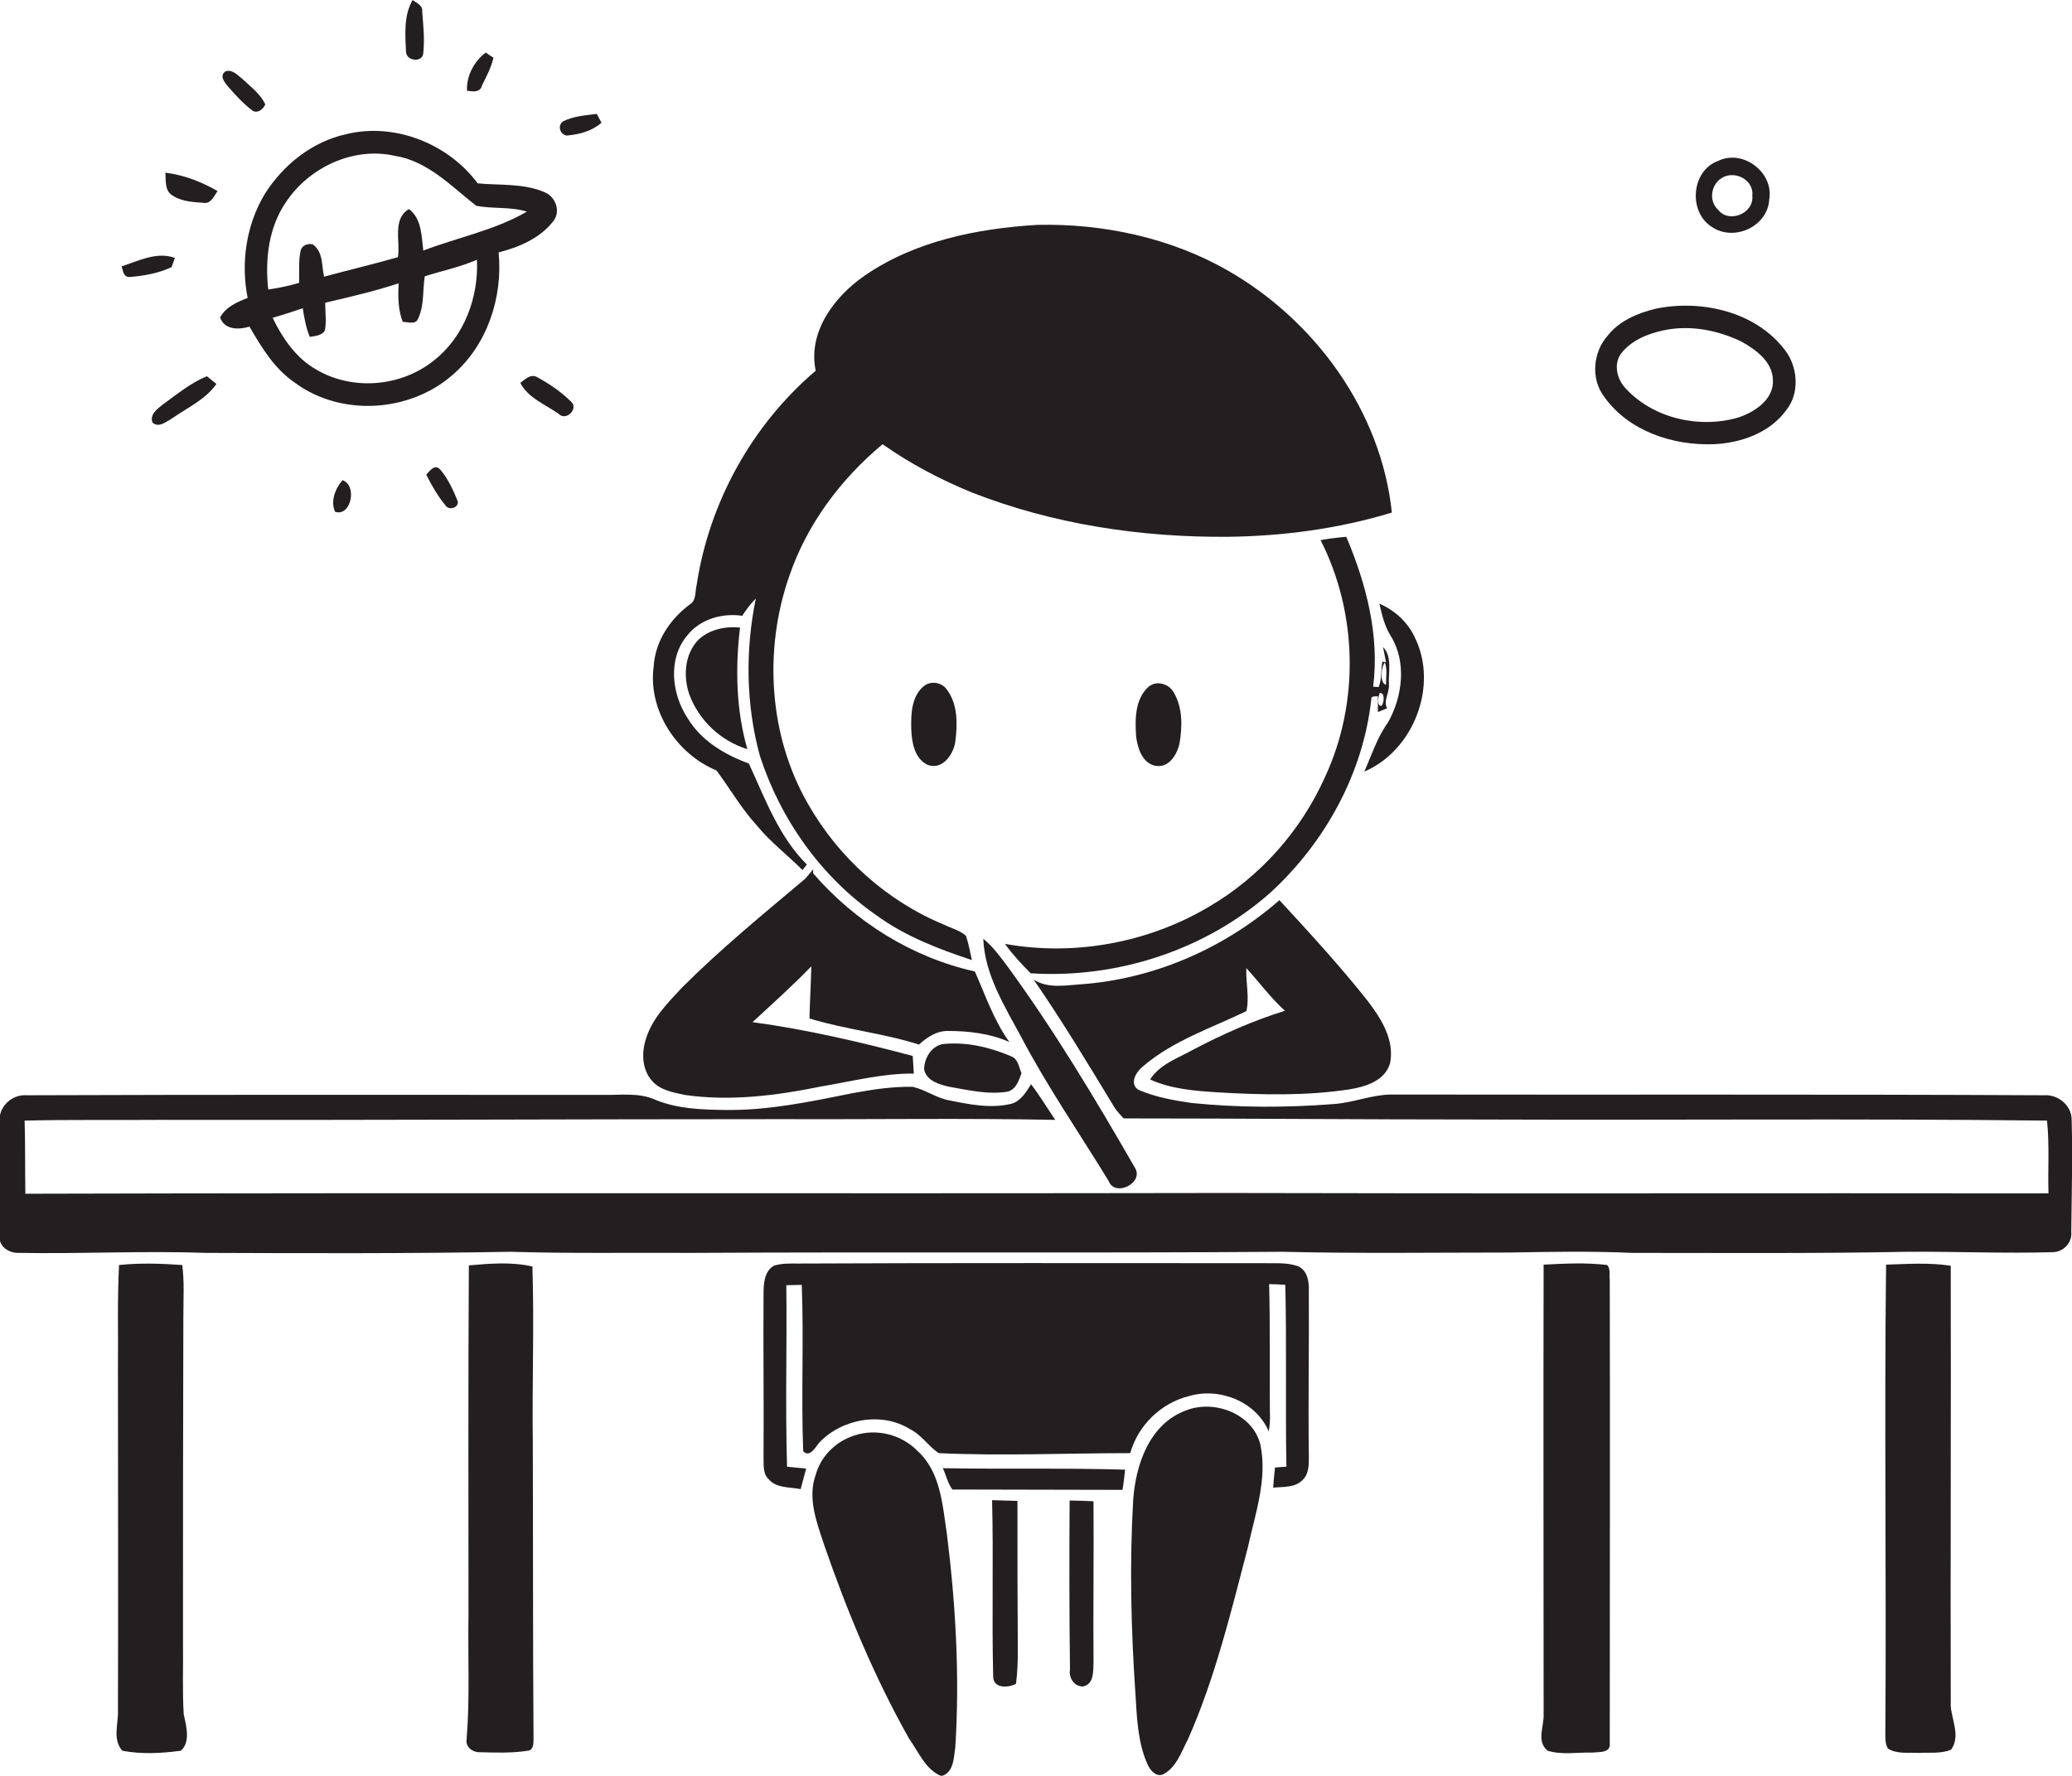 <?xml version="1.0" encoding="utf-8"?>
<!-- Generator: Adobe Illustrator 19.2.0, SVG Export Plug-In . SVG Version: 6.00 Build 0)  -->
<svg version="1.1" id="Layer_1" xmlns="http://www.w3.org/2000/svg" xmlns:xlink="http://www.w3.org/1999/xlink" x="0px" y="0px"
	 viewBox="0 0 563.9 483.3" enable-background="new 0 0 563.9 483.3" xml:space="preserve">
<g>
	<path fill="#231F20" d="M115.2,14.4c0.4-3.7,0-7.5-0.3-11.3c0.2-1.7-1.6-2.3-2.6-3.1c-2.5,4.3-2,9.5-1.8,14.2
		C110.7,16.7,115.1,17.1,115.2,14.4z"/>
	<path fill="#231F20" d="M131.2,23.2c1.2-2.4,2.5-4.9,3.1-7.5c-0.5-0.3-1.6-1-2.1-1.4c-3.2,2.4-5.3,6.4-5.1,10.4
		C128.6,24.9,130.7,25.3,131.2,23.2z"/>
	<path fill="#231F20" d="M68.7,30.1c1.4,0.9,3-0.4,3.5-1.7c-1.3-2.8-3.9-4.7-6.1-6.8c-1.3-1-2.8-2.8-4.7-2.2c-1.8,1.2-0.3,3,0.7,4.2
		C64.1,25.9,66.2,28.2,68.7,30.1z"/>
	<path fill="#231F20" d="M154.2,36.9c3.4-0.3,6.9-1.2,9.5-3.5c-0.3-0.6-1-1.8-1.3-2.4c-3.1,0.4-6.3,0.6-9.1,2
		C151.6,34.1,152.4,36.6,154.2,36.9z"/>
	<path fill="#231F20" d="M67.9,88.9c3.3,5.7,6.8,11.5,12.4,15.3c12.5,9.2,31.1,8.1,42.8-2.1c9.5-8.1,13.8-21.2,12.6-33.4
		c5.5-1.4,11.2-3.8,14.8-8.4c2.2-2.6,0.8-6.6-2.1-7.9c-5.8-2.6-12.4-1.9-18.4-2.5c-8-10.8-22.6-16.6-35.7-13.4
		c-9.3,2-17.3,8.4-22.3,16.4c-5,8.4-6.5,18.6-4.6,28.2c-2.9,1.1-5.9,2.4-7.5,5.3C61.1,89.8,64.9,89.8,67.9,88.9z M118.1,98.1
		c-8.9,7.2-22.2,8.3-32,2.5c-5.5-3.1-9.2-8.5-11.9-14.1c2.8-0.8,5.5-1.7,8.2-2.6c0.4,2.7,0.9,5.3,1.9,7.8c1.5-0.3,3.2-0.3,4.1-1.7
		c0.5-2.5,0.1-5,0.1-7.6c6.7-1.6,13.4-3.1,20-5.3c-0.2,3.5-0.2,7.1,1.1,10.5c1.4,0,3.5,0.9,4.2-0.9c1.7-3.6,1.2-7.7,1.8-11.5
		c4.7-1.5,9.6-2.5,14.2-4.5C130.3,80.9,126.3,91.7,118.1,98.1z M77.9,54.9c6.3-9.4,18.3-15,29.5-12.5c9,1.4,15.4,8.3,22.2,13.6
		c4.5,0.9,9.3,0.2,13.8,1.6c-8.8,5.1-18.8,7-28.2,10.6c-0.5-3.9-0.4-8.7-3.9-11.3c-4.6,2.7-2.3,8.8-3,13.1
		c-6.7,1.9-13.4,3.5-20.1,5.3c-0.7-3-0.2-6.8-3.1-8.8c-1.4-0.3-3,0.3-3.3,1.8c-0.6,2.8-0.3,5.8-0.4,8.7c-2.8,0.8-5.6,1.4-8.4,1.8
		C72.1,70.6,73.1,61.8,77.9,54.9z"/>
	<path fill="#231F20" d="M46.5,52.9c2.5,1.9,5.8,2.1,8.8,2.3c2.1,0.4,3-1.9,3.9-3.2c-4.3-2.5-9.2-4.4-14.2-5
		C45.2,49,44.8,51.5,46.5,52.9z"/>
	<path fill="#231F20" d="M195,209.7c3.7,5,6.8,10.4,11,15c3.7,4.5,8.3,8,12.4,12.1c0.4-0.5,0.8-1,1.2-1.5
		c-7.6-7.5-11.4-18-15.8-27.5c-6.6-2.4-13-6.2-16.7-12.4c-4.3-6.5-5.4-16.1-0.1-22.4c3.5-4.5,9.5-6.2,15-5.4
		c1.1-1.7,2.3-3.3,3.7-4.7c-2.9,14.1-2.7,28.9,1.1,42.8c5.6,17.3,16.7,33,31.7,43.4c7.8,5.7,16.9,9.2,26,12.2
		c-0.5-2.2-0.9-4.5-1.6-6.6c-1.7-1.5-3.9-2-5.9-3c-15.6-6.4-28.8-18.3-37.1-32.9c-10.7-18.6-12.1-41.9-5.1-62
		c4.8-14.1,14-26.4,25.4-35.9c7.5,5.3,15.7,9.6,24.2,13.1c22.2,8.7,46.1,12.3,69.9,12.1c15-0.2,30.1-2.2,44.5-6.6
		c-2.9-27.6-20.9-52.3-44.7-65.9c-15.6-8.9-33.9-12.8-51.8-12.4c-16.4,1-33.4,4.4-47.1,13.9c-8.2,5.7-15.4,15.3-13.2,25.8
		c-17.3,14.7-29,35.8-32.4,58.3c-0.5,1.9,0,4.3-2,5.4c-5.3,4-9.3,10-9.7,16.8C176.3,193.3,184.1,205.2,195,209.7z"/>
	<path fill="#231F20" d="M35.1,75.4c4-0.3,8-1,11.6-2.7c0.2-0.6,0.7-1.9,0.9-2.5c-4.9-1.8-9.9,0.8-14.5,2.3
		C33.5,73.6,33.5,75.3,35.1,75.4z"/>
	<path fill="#231F20" d="M466.3,120.9c7.5-0.3,15.5-3.1,20-9.5c3.3-4.3,3-10.6,0.2-15.1C478.8,85,463.4,81.4,450.7,84
		c-5,1.2-10,3.3-13.2,7.4c-4,4.5-4.6,11.8-0.9,16.6C443.2,117.3,455.2,121.3,466.3,120.9z M441.2,96.2c2.8-3.6,7.3-5.4,11.6-6.3
		c7-1.5,14.5-0.1,21,3c4,2.2,8.6,5.5,8.7,10.5c0.3,5.3-4.9,8.7-9.3,10.2c-10.5,3.1-23,0.4-30.6-7.7C440.1,103.4,439,99.2,441.2,96.2
		z"/>
	<path fill="#231F20" d="M44.3,110.1c-1.5,1.2-3.6,2.7-2.8,4.9c1.7,1.6,3.8-0.3,5.3-1.1c4.1-2.9,9.1-5.1,12.1-9.4
		c-0.9-0.7-1.7-1.4-2.6-2.1C51.9,104.2,48.2,107.3,44.3,110.1z"/>
	<path fill="#231F20" d="M141.6,104.2c2.1,4.1,6.8,5.9,10.4,8.4c2,2.2,5.6-1.4,3.4-3.3c-2.7-2.7-6-4.9-9.3-6.7
		C144.3,101.7,142.9,103.3,141.6,104.2z"/>
	<path fill="#231F20" d="M116,129.2c1.5,2.9,3.1,5.8,5.2,8.3c0.9,1.5,3.6,0.8,3.4-1c-1.2-3-2.6-6.1-4.7-8.6
		C118.4,126.1,117,128.1,116,129.2z"/>
	<path fill="#231F20" d="M91.2,139.3c4.4,1.4,6.1-7.3,2-8.6C91.2,133,89.9,136.5,91.2,139.3z"/>
	<path fill="#231F20" d="M345.8,242.9c14.8-13.6,25.2-32.4,27.4-52.6c-0.1-1,1.2-0.7,1.8-0.8c0,1.1,0,3.2,0,4.3
		c0.8-0.3,1.6-0.7,2.5-1c-1.1-2.1,0.7-4.3,0.5-6.5c-0.2-3.4,1-7.5-1.6-10.2c0.2,1,0.6,3,0.8,4.1l-1-0.1c-0.4,2.3-0.1,4.7-1,6.9
		c-0.4,0-1.1-0.1-1.5-0.1c1.8-14-1.9-28-7.3-40.8c-2.4,0.2-4.7,0.5-7,0.9c10.1,19.9,10.6,44.3,1.2,64.5
		c-6.6,14.7-17.7,27.2-31.6,35.3c-16.5,9.8-36.6,13.5-55.5,10.1c2.1,2.9,4.5,5.5,7,8C304,266.4,328.1,258.6,345.8,242.9z
		 M376.9,180.3c0.7,1.9,0.3,4.1,0.3,6.1C375.4,185.9,375.9,181.4,376.9,180.3z M375.5,188.6c1.5-0.1,1.2,2.6,0.5,3.5
		C374.6,192.3,375.1,189.5,375.5,188.6z"/>
	<path fill="#231F20" d="M378.5,173.1c4.4,7.1,3.2,16.6-0.8,23.6c-2.9,4-4.4,8.8-6.4,13.3c13.4-5.7,20.2-23.3,13.8-36.4
		c-1.9-4.2-5.5-7.5-9.7-9.3C376.1,167.3,376.8,170.4,378.5,173.1z"/>
	<path fill="#231F20" d="M190.1,174.1c-3.8,3.9-4.2,10-2.5,14.9c2.6,7.1,8.6,12.7,15.8,14.9c-3.1-10.7-3.3-22.1-2-33.1
		C197.4,170.4,193.1,171.3,190.1,174.1z"/>
	<path fill="#231F20" d="M251.6,186.6c-3.5,2.7-3.7,7.6-3.6,11.7c0.1,3.5,0.8,8,4.3,9.8c4.1,1.7,7.2-2.7,7.7-6.3
		c0.6-4.7,0.7-10.1-2.3-14.1C256.4,185.8,253.6,185.2,251.6,186.6z"/>
	<path fill="#231F20" d="M314.3,208.4c3.7,0.8,6-2.9,6.7-6c0.8-4.7,0.9-9.8-1.6-14c-1.3-2.3-4.6-3.3-6.8-1.5
		c-3.8,3.4-3.7,9-3.4,13.6C309.6,203.5,310.8,207.6,314.3,208.4z"/>
	<path fill="#231F20" d="M186.3,298c12.4,1.8,25,0.2,37.2-2.3c8.4-1.4,16.7-3.6,25.2-3.5c-0.1-1.6-0.2-3.2-0.3-4.8
		c-14.3-3.8-28.8-7.2-43.6-9.2c5.4-5,10.9-9.9,16-15.2c-0.1,4.8-0.4,9.5-0.5,14.2c9.8,3,20.1,4,29.8,7.1c2.2-2,4.9-3.8,8-3.7
		c5.6,0,11.4,0.7,16.6,3c-4.2-5.8-6.5-12.7-9.4-19.2c-17.1-3.8-32.6-13.5-44-26.7l0-1.1c-0.7,0.9-1.5,1.8-2.2,2.6
		c-11.4,9.6-22.9,19-33.4,29.5c-3.8,4.1-8,8.2-9.8,13.7c-1.3,3.8-1.3,8.4,1.4,11.6C179.5,296.7,183.1,297.3,186.3,298z"/>
	<path fill="#231F20" d="M563.8,304.7c0-3.9-3.8-6.9-7.5-6.6c-59.3-0.3-118.6-0.1-177.9-0.2c-5.3,0.1-10.3,2.3-15.6,2.6
		c-12.8,1-25.7,1-38.5-0.3c-4.9-0.7-9.9-1.6-14.5-3.6c-2.6-1.7-0.5-5,1.3-6.4c8.2-7,18.6-10.4,28.1-15c0.9-3.8-0.2-7.8,0-11.7
		c3.5,3.8,6.6,8.1,10.5,11.6c-8.7,2.7-17,6.4-25,10.6c-4.1,2.3-9,3.9-11.7,8.1c5.7,2.6,12.1,3.1,18.3,3.5c12,0.7,24.1,1,35.9-0.8
		c4.4-0.7,9.7-2.3,11.1-7.1c1.3-6.3-2.4-12.2-6.1-17c-7.5-9.5-15.8-18.5-24-27.4c-15,13.1-34.2,21.5-54.1,22.9
		c-4.3,0.3-9,1.2-12.8-1.3c7.8,11.3,14.9,23.1,22,34.8c0.7,1.1,1.6,2,2.5,3c32.5,0,65.1,0.3,97.6,0.3c51.2,0.2,102.5-0.3,153.7,0.3
		c0.7,6.6,0.2,13.2,0.4,19.8c-74.7-0.1-149.5,0.1-224.2-0.1c-108.8,0.2-217.6-0.1-326.4,0.2c-0.1-6.6,0-13.3-0.2-19.9
		c11.9-0.3,23.8-0.1,35.7-0.2c57,0.1,114-0.2,170.9-0.2c24.6,0.1,49.3-0.3,73.9,0.2c-2.2-3.2-4.2-6.6-6.6-9.7
		c-1.3,2.1-2.8,4.6-5.3,5.3c-5.6,1.4-11.4,0.2-16.9-0.9c-3.5-0.6-6.5-2.9-10-3.7c-5.4-0.1-10.8,0.7-16.2,1.7
		c-11.5,2.3-23.1,4.8-35,4.6c-6.4-0.1-12.9-0.3-18.9-2.8c-4.5-2-9.5-1.2-14.2-1.3c-52.3,0-104.6-0.1-156.9,0.1
		c-4-0.3-7.7,3.2-7.3,7.3c0,10.3-0.1,20.7,0,31c-0.3,2.9,2.6,4.7,5.2,4.6c17,0.3,34-0.6,51,0c27.6,0.1,55.3,0.2,82.9-0.3
		c16.4,0.5,32.7,0.2,49.1,0.3c53.6-0.3,107.3,0.1,160.9-0.3c20.7,0.5,41.4,0.2,62.1,0.2c11-0.2,22-0.4,33,0.1c25,0,50,0.2,75-0.3
		c13.2-0.1,26.5,0.5,39.7,0.1c2.8-0.1,5.2-2.6,4.9-5.5C563.8,325.2,564.1,314.9,563.8,304.7z"/>
	<path fill="#231F20" d="M308.8,317.7c-10.7-18.6-21.8-37.1-34.4-54.4c-2.1-2.8-4.1-5.6-6.8-7.8c0.4,9.8,5.8,18.3,10.3,26.7
		c7.1,13.5,15.8,26.1,23.8,39.2C303.4,326,311.6,321.9,308.8,317.7z"/>
	<path fill="#231F20" d="M275.2,287.5c-5.6-2.4-11.8-3.9-17.9-3.4c-3.5,0.1-5.8,3.7-5.8,7c0.7,3.1,4.2,4.1,6.9,4.7
		c5.2,0.9,10.6,2.2,15.9,1.3c2.3-0.7,3-3.1,3.7-5C277.3,290.5,277.1,288.2,275.2,287.5z"/>
	<path fill="#231F20" d="M356.2,351.3c0.1-2.5-0.4-5.6-3-6.7c-3.2-1.1-6.6-0.7-9.9-0.8c-42,0-84-0.1-126.1,0.1
		c-2.2,0-4.5-0.1-6.6,0.6c-2.7,1.6-2.8,5.1-2.8,7.9c-0.1,14.7,0.1,29.4,0,44c0.1,2-0.3,4.5,1.3,6.1c2.1,2.6,5.9,2.2,8.8,2.8
		c0.5-1.9,1-3.7,1.5-5.6c-1.7-0.2-3.5-0.3-5.2-0.5c-0.5-16.5,0-33-0.2-49.4c1.4,0,2.8-0.1,4.2-0.1c0.6,15.1-0.2,30.2,0.4,45.3
		c1.7,1.8,3.3-1,4.3-2.3c6.1-6.5,17-8.6,24.8-3.7c3.1,1.5,5,4.7,7.8,6.5c17.3,0.8,34.7,0,52.1,0c2.1-7.5,8.3-13.6,15.9-15.5
		c8.3-2.5,18.3,1.4,21.8,9.6c0.3-1.8,0.4-3.5,0.3-5.3c-0.1-11.6,0.1-23.2-0.2-34.8c1.5,0,2.9,0.1,4.4,0.2c0.4,16.5,0,33,0.3,49.5
		c-0.8,0-2.3,0.2-3.1,0.2c-0.2,1.8-0.4,3.7-0.5,5.5c2.8-0.3,6.1,0.1,8.2-2.3c1.6-1.7,1.5-4.1,1.5-6.3
		C356,381.3,356.3,366.3,356.2,351.3z"/>
	<path fill="#231F20" d="M49.8,447.3c0-29.6,0-59.3,0.1-89c0-4.7,0.3-9.4-0.3-14c-5.7-0.4-11.5-0.6-17.2,0c-0.5,9.3-0.2,18.6-0.3,28
		c0,31,0.1,62,0,93c0.2,3.7-1.6,8.1,1.2,11.2c5.2,1,10.7,0.7,15.9,0c2.7-2.3,1.5-6.8,0.8-9.9C49.6,460.2,49.9,453.7,49.8,447.3z"/>
	<path fill="#231F20" d="M144.9,344.7c-5.7-1.3-11.6-0.8-17.3-0.3c-0.2,31.6-0.1,63.3-0.1,94.9c-0.2,11.3,0.4,22.7-0.5,34
		c-0.4,2.1,1.5,3.6,3.4,3.6c4.4,0.1,8.8,0.3,13.2-0.4c1.6-0.1,1.6-2.1,1.6-3.2c-0.2-27-0.1-54-0.2-81
		C144.8,376.4,145.4,360.6,144.9,344.7z"/>
	<path fill="#231F20" d="M438.1,348.3c-0.2-1.3,0.3-2.9-0.7-4c-5.7-0.7-11.5-0.4-17.3-0.1c-0.1,40.7,0,81.4,0,122.2
		c0.2,3.4-2.1,7.5,1.1,10.1c3.9,1.2,8.1,0.4,12.1,0.5c1.8-0.2,5.1,0.2,4.8-2.5C438.1,432.3,438.2,390.3,438.1,348.3z"/>
	<path fill="#231F20" d="M530.9,344.5c-5.8-0.9-11.7-0.5-17.6-0.3c-0.5,42.4,0.1,84.8-0.2,127.2c0,1.5-0.1,3.2,0.7,4.5
		c2.5,1.6,5.6,1,8.4,1.2c2.9-0.2,6,0.3,8.8-0.9c2.6-3.6,0.2-8-0.1-11.8C530.8,424.4,531,384.4,530.9,344.5z"/>
	<path fill="#231F20" d="M322.7,383.9c-9.9,3.7-13.6,14.7-14.3,24.3c-1,17.5-0.6,35.1,0.6,52.6c0.4,6.5,0.6,13.4,3.3,19.4
		c0.7,1.6,2.4,3.6,4.3,2.7c3.6-1.9,4.9-6.1,6.7-9.5c7.4-16.7,11.7-34.6,16.3-52.2c2-9.2,5.4-18.6,3.4-28.1
		C340.9,384.8,330.5,380.8,322.7,383.9z"/>
	<path fill="#231F20" d="M249.7,394.9c-4.4-4.5-11.2-6.2-17.2-4.2c-5,1.6-9.1,5.6-10.5,10.7c-2.3,6.4,0.3,13,2.3,19.1
		c6.3,18.2,13.7,36,23.1,52.7c2.6,3.6,4.5,8.5,8.8,10.2c3.4-0.9,3.4-5.2,3.8-8c1.2-19.3,0.1-38.7-2.3-57.9
		C256.5,409.6,256,400.6,249.7,394.9z"/>
	<path fill="#231F20" d="M256.6,399.6c0.9,1.9,1.3,4.1,2.6,5.8c15.5,0,30.9,0.1,46.3,0.1c0.3-1.8,0.5-3.7,0.7-5.5
		C289.7,399.5,273.1,399.9,256.6,399.6z"/>
	<path fill="#231F20" d="M276.9,408.5c-2.3-0.1-4.6-0.1-6.9-0.2c0.4,16-0.1,32.1,0.3,48.1c0.1,3.2,4.1,3,6.2,1.9
		c0.4-3,0.5-6,0.5-8.9C276.9,435.8,276.9,422.2,276.9,408.5z"/>
	<path fill="#231F20" d="M297.6,408.6c-2.2-0.1-4.4-0.2-6.5-0.2c-0.1,15.3-0.1,30.7,0.1,46c-0.4,2.3,1.2,4.7,3.6,4.6
		c3-0.7,2.7-4.2,2.8-6.6C297.5,437.8,297.7,423.2,297.6,408.6z"/>
	<path fill="#231F20" d="M465.8,61.7c6,4.2,15.3,0,15.7-7.4c1.3-7.4-7.2-13.8-13.9-10.5C460.3,46.4,459.4,57.6,465.8,61.7z
		 M468.5,48.5c3.5-2.3,8.9,0.4,8.4,4.8c0.5,4.8-6.4,7.6-9.3,3.8C465,54.8,465.6,50.3,468.5,48.5z"/>
</g>
</svg>
